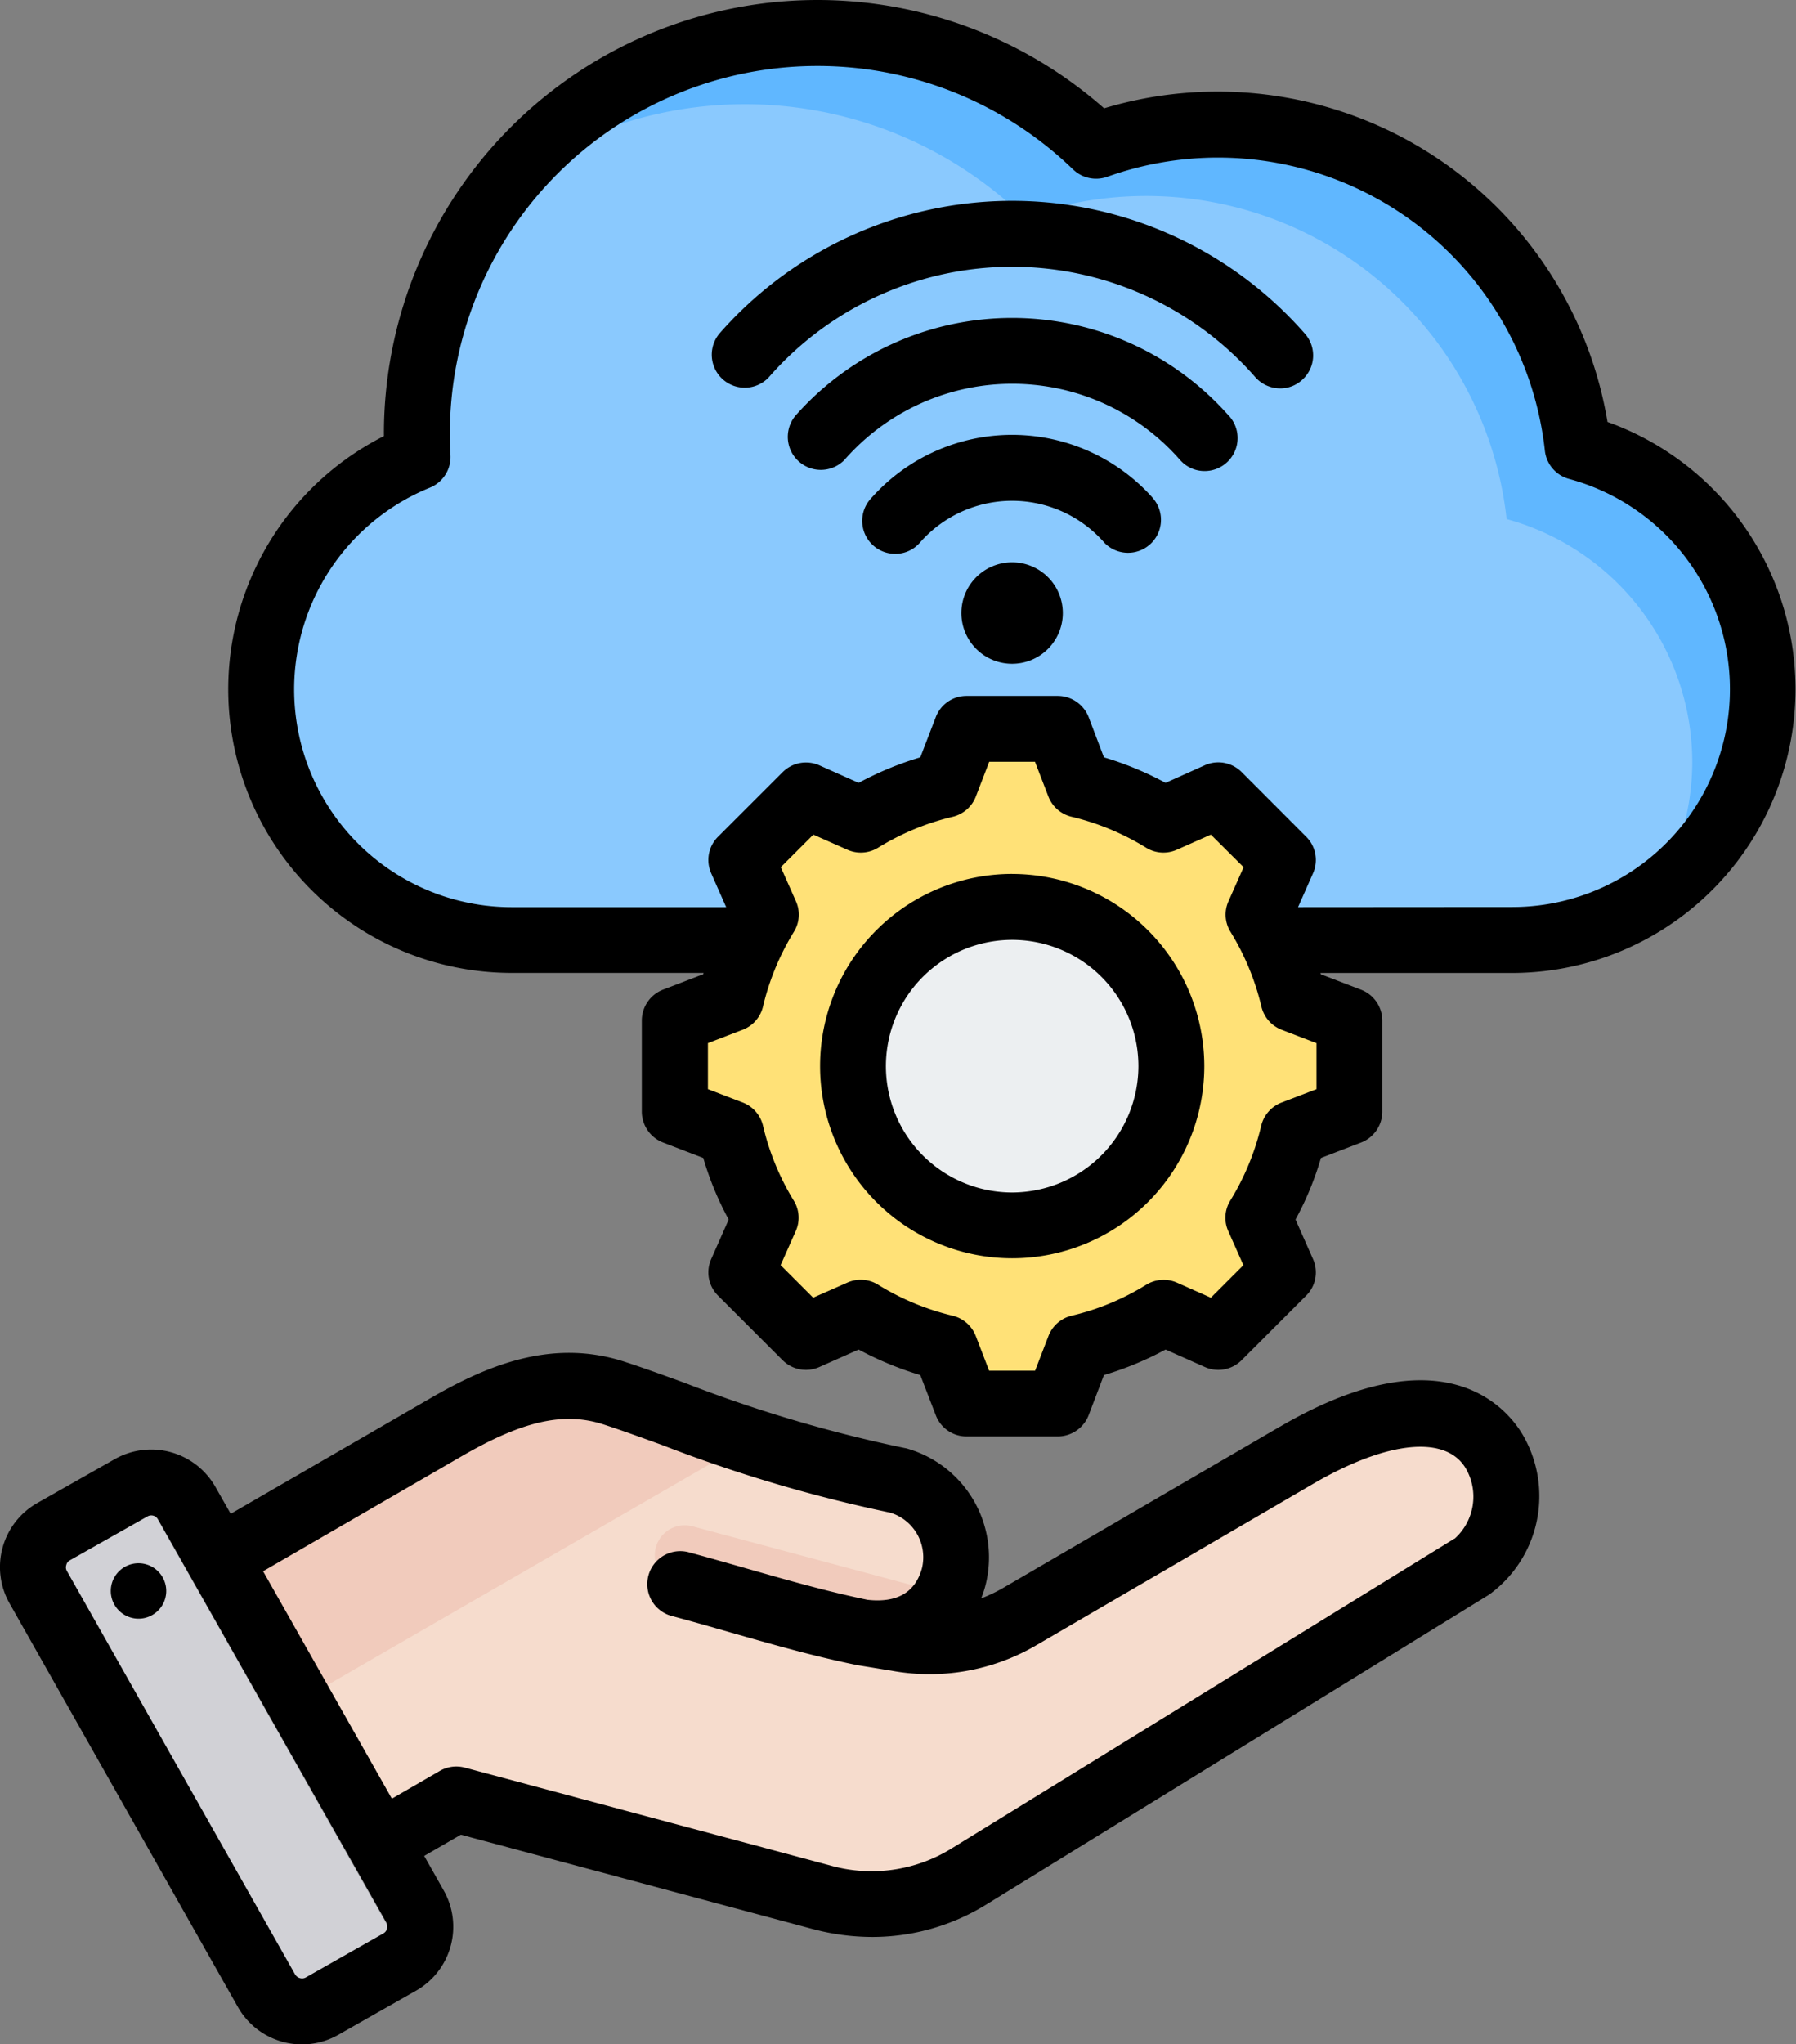 <svg xmlns="http://www.w3.org/2000/svg" width="60.769" height="69.14" viewBox="0 0 60.769 69.14">
  <rect x="0" y="0" width="60.769" height="69.14" fill="#808080" stroke="none"/>
  <g id="Group_109452" data-name="Group 109452" transform="translate(-38.029 -8.001)">
    <g id="Group_109455" data-name="Group 109455" transform="translate(39.1 9.088)">
      <g id="Group_109452-2" data-name="Group 109452" transform="translate(7.72 0)">
        <path id="Path_154606" data-name="Path 154606" d="M106.4,30.166a8.495,8.495,0,0,0,3.2,16.366h33.912a8.5,8.5,0,0,0,2.217-16.7,12.27,12.27,0,0,0-16.327-10.211,13.58,13.58,0,0,0-23.022,9.76c0,.263.008.524.023.784Z" transform="translate(-101.096 -15.802)" fill="#8ac9fe" fill-rule="evenodd"/>
        <path id="Path_154607" data-name="Path 154607" d="M198.249,45.132a8.488,8.488,0,0,0-2.441-15.3,12.27,12.27,0,0,0-16.327-10.211,13.579,13.579,0,0,0-20.186,1.455,13.578,13.578,0,0,1,17.747.984,12.27,12.27,0,0,1,16.327,10.211,8.531,8.531,0,0,1,6.281,8.2A8.433,8.433,0,0,1,198.249,45.132Z" transform="translate(-151.182 -15.802)" fill="#60b7ff" fill-rule="evenodd"/>
      </g>
      <g id="Group_109453" data-name="Group 109453" transform="translate(21.719 23.587)">
        <path id="Path_154608" data-name="Path 154608" d="M215.2,186.9a9.739,9.739,0,0,1,2.852,1.182l1.853-.823,2.184,2.184-.823,1.852a9.739,9.739,0,0,1,1.182,2.852l1.891.728v3.089l-1.891.728a9.74,9.74,0,0,1-1.182,2.852l.823,1.853-2.184,2.184-1.852-.823a9.737,9.737,0,0,1-2.852,1.182l-.728,1.89h-3.089l-.728-1.891a9.739,9.739,0,0,1-2.852-1.182l-1.853.823-2.184-2.184.823-1.852a9.736,9.736,0,0,1-1.182-2.852l-1.891-.728v-3.089l1.891-.728a9.736,9.736,0,0,1,1.182-2.852l-.823-1.853,2.184-2.184,1.853.823a9.74,9.74,0,0,1,2.852-1.182l.728-1.891h3.089Z" transform="translate(-201.518 -185.011)" fill="#ffe177" fill-rule="evenodd"/>
        <path id="Path_154609" data-name="Path 154609" d="M233.416,204.76l-1.853.823-.285-.285,1.737-.772Q233.213,204.648,233.416,204.76Zm7.4-17.858a9.739,9.739,0,0,1,2.852,1.182l-.527.234a12.844,12.844,0,0,0-3.253-1.416l-.728-1.891h.928Zm2.852,17.858a9.736,9.736,0,0,1-2.852,1.182l-.728,1.891h-.928l.728-1.891a12.844,12.844,0,0,0,3.253-1.416Zm-12.387-17.213.285-.285,1.853.823q-.2.112-.4.234Zm13.6,0,.642-.285,2.184,2.184-.823,1.852a9.741,9.741,0,0,1,1.182,2.852l1.89.728v3.089l-1.891.728a9.739,9.739,0,0,1-1.182,2.852l.823,1.853-2.184,2.184-.642-.285,1.9-1.9-.823-1.853a9.739,9.739,0,0,0,1.182-2.852l1.891-.728v-3.089l-1.891-.728a9.735,9.735,0,0,0-1.182-2.852l.823-1.852Z" transform="translate(-227.13 -185.011)" fill="#ffd064" fill-rule="evenodd"/>
        <circle id="Ellipse_2111" data-name="Ellipse 2111" cx="5.386" cy="5.386" r="5.386" transform="translate(3.786 11.411) rotate(-45)" fill="#eceff1"/>
        <path id="Path_154610" data-name="Path 154610" d="M250.122,228.232a5.386,5.386,0,1,0,0,10.772q.216,0,.428-.017a5.386,5.386,0,0,1,0-10.738Q250.339,228.232,250.122,228.232Z" transform="translate(-238.712 -222.207)" fill="#d1d1d6" fill-rule="evenodd"/>
      </g>
      <g id="Group_109454" data-name="Group 109454" transform="translate(0 45.808)">
        <path id="Path_154611" data-name="Path 154611" d="M70.417,351.464l9.737-5.641c1.827-1.059,3.686-1.809,5.694-1.158a68.461,68.461,0,0,0,9.626,2.958,2.7,2.7,0,0,1,1.871,3.24,2.618,2.618,0,0,1-3.24,1.871l1.3.209a6.07,6.07,0,0,0,4.173-.727l9.362-5.453c7.277-4.238,8.346,2.282,5.926,3.772L97.88,361a6.23,6.23,0,0,1-5.045.711l-12.323-3.3-4.564,2.635a1.843,1.843,0,0,1-2.513-.673l-3.69-6.392A1.843,1.843,0,0,1,70.417,351.464Z" transform="translate(-66.185 -344.422)" fill="#f6dccd" fill-rule="evenodd"/>
        <path id="Path_154612" data-name="Path 154612" d="M207.023,380.464a2.672,2.672,0,0,1-3.018,1.288c-2.018-.534-4.035-1.081-6.052-1.621a1.013,1.013,0,1,1,.524-1.956Z" transform="translate(-176.086 -373.44)" fill="#f1cbbc" fill-rule="evenodd"/>
        <path id="Path_154613" data-name="Path 154613" d="M70.417,351.464l9.737-5.641c1.827-1.059,3.686-1.809,5.694-1.158,1.2.389,2.8,1.016,4.606,1.618l-18.862,10.89-1.846-3.2a1.843,1.843,0,0,1,.671-2.512Z" transform="translate(-66.184 -344.422)" fill="#f1cbbc" fill-rule="evenodd"/>
        <path id="Path_154614" data-name="Path 154614" d="M50.916,368.588l7.722,13.645a1.382,1.382,0,0,1-.521,1.878L55.49,385.6a1.382,1.382,0,0,1-1.878-.521L45.89,371.432a1.382,1.382,0,0,1,.521-1.878l2.627-1.487A1.382,1.382,0,0,1,50.916,368.588Z" transform="translate(-45.712 -364.618)" fill="#d1d1d6" fill-rule="evenodd"/>
        <path id="Path_154615" data-name="Path 154615" d="M77.191,377.963l1.367,2.415,1.352,2.388a1.382,1.382,0,0,1-.517,1.876l.938-.531a1.382,1.382,0,0,0,.521-1.878l-1.356-2.4-2.723-4.812-2.726-4.817-.917-1.62a1.384,1.384,0,0,0-1.605-.638l1.587,2.8,2.723,4.812,1.356,2.4Z" transform="translate(-67.926 -364.619)" fill="#b1b1b5" fill-rule="evenodd"/>
      </g>
    </g>
    <path id="Path_154616" data-name="Path 154616" d="M73.99,28.735a1.716,1.716,0,1,1-1.712-1.716A1.715,1.715,0,0,1,73.99,28.735Zm8.175-9.466a1.108,1.108,0,0,1-.072,1.576,1.093,1.093,0,0,1-.748.292,1.127,1.127,0,0,1-.827-.363,10.937,10.937,0,0,0-16.488,0,1.116,1.116,0,0,1-1.647-1.505,13.169,13.169,0,0,1,19.782,0Zm-2.552,2.8a9.78,9.78,0,0,0-14.677,0,1.118,1.118,0,0,0,1.654,1.5,7.545,7.545,0,0,1,11.377,0,1.1,1.1,0,0,0,.82.364,1.116,1.116,0,0,0,.826-1.868Zm-2.559,2.8a1.115,1.115,0,0,1-1.647,1.5,4.146,4.146,0,0,0-6.266,0,1.1,1.1,0,0,1-.82.363,1.115,1.115,0,0,1-.827-1.867,6.375,6.375,0,0,1,9.56,0ZM72.277,48.332a4.272,4.272,0,1,1,4.271-4.271A4.282,4.282,0,0,1,72.277,48.332Zm0-10.774a6.5,6.5,0,1,0,6.5,6.5A6.507,6.507,0,0,0,72.277,37.559ZM43.644,61.674a.938.938,0,1,1-1.069-.792A.94.94,0,0,1,43.644,61.674Zm43.6-1.637L70.256,70.5a5.136,5.136,0,0,1-4.173.584l-12.328-3.3a1.118,1.118,0,0,0-.846.112l-1.621.938-4.357-7.692,6.738-3.9c2.06-1.19,3.445-1.5,4.79-1.062.564.184,1.22.42,1.975.694a49.162,49.162,0,0,0,7.716,2.287,1.575,1.575,0,0,1,1.076,1.871c-.223.828-.846,1.189-1.85,1.076-1.358-.282-2.664-.653-4.035-1.045-.663-.189-1.338-.382-2.04-.571a1.116,1.116,0,0,0-.577,2.155c.682.182,1.358.375,2,.56,1.437.41,2.8.8,4.258,1.1l.039.009,1.168.19a7.153,7.153,0,0,0,4.914-.866l9.356-5.453c2.506-1.458,4.488-1.66,5.164-.526a1.907,1.907,0,0,1-.381,2.385ZM51.124,73.231a.28.28,0,0,0-.02-.2L43.375,59.387a.259.259,0,0,0-.354-.1L40.39,60.774a.241.241,0,0,0-.118.159.248.248,0,0,0,.02.2l7.723,13.647a.27.27,0,0,0,.164.123.255.255,0,0,0,.2-.024L51,73.392A.258.258,0,0,0,51.124,73.231Zm30.214-16.98L71.982,61.7a5.21,5.21,0,0,1-.755.361,3.454,3.454,0,0,0,.151-.461,3.828,3.828,0,0,0-2.6-4.59.929.929,0,0,0-.144-.036A46.906,46.906,0,0,1,61.2,54.773c-.741-.269-1.443-.523-2.047-.718-2.5-.812-4.737.178-6.594,1.255L45.835,59.2l-.518-.911a2.5,2.5,0,0,0-3.4-.941l-2.624,1.486a2.489,2.489,0,0,0-.938,3.4l7.723,13.647a2.491,2.491,0,0,0,3.392.943L52.1,75.332a2.489,2.489,0,0,0,.938-3.4l-.656-1.161,1.24-.718,11.882,3.184a7.867,7.867,0,0,0,2.04.274A7.328,7.328,0,0,0,71.424,72.4L88.411,61.936a4.115,4.115,0,0,0,1.129-5.429c-.525-.876-2.664-3.479-8.2-.255ZM89.2,38.678A7.367,7.367,0,0,0,91.121,24.2a1.117,1.117,0,0,1-.82-.956A11.129,11.129,0,0,0,75.492,13.98a1.124,1.124,0,0,1-1.155-.249A12.439,12.439,0,0,0,53.25,22.673c0,.231.007.474.02.719a1.118,1.118,0,0,1-.689,1.1,7.365,7.365,0,0,0,2.769,14.191H62.6l-.505-1.142a1.106,1.106,0,0,1,.23-1.241l2.185-2.184a1.117,1.117,0,0,1,1.24-.232l1.332.594a10.981,10.981,0,0,1,2.086-.863l.525-1.362a1.11,1.11,0,0,1,1.037-.715h3.09a1.126,1.126,0,0,1,1.043.715l.518,1.362a10.973,10.973,0,0,1,2.086.863L78.8,33.88a1.116,1.116,0,0,1,1.24.232L82.224,36.3a1.106,1.106,0,0,1,.23,1.241l-.505,1.142Zm-6.627,6.161V43.282l-1.181-.453a1.119,1.119,0,0,1-.682-.782,8.633,8.633,0,0,0-1.043-2.526,1.1,1.1,0,0,1-.072-1.037l.512-1.153L79,36.23l-1.155.512a1.114,1.114,0,0,1-1.037-.07,8.611,8.611,0,0,0-2.519-1.047,1.117,1.117,0,0,1-.787-.684l-.453-1.176H71.5l-.453,1.176a1.119,1.119,0,0,1-.781.684,8.58,8.58,0,0,0-2.526,1.047,1.114,1.114,0,0,1-1.037.07l-1.155-.512-1.1,1.1.512,1.153a1.1,1.1,0,0,1-.072,1.037,8.619,8.619,0,0,0-1.043,2.526,1.119,1.119,0,0,1-.682.782l-1.181.453v1.557l1.181.453a1.119,1.119,0,0,1,.682.781A8.612,8.612,0,0,0,64.882,48.6a1.1,1.1,0,0,1,.072,1.037l-.512,1.153,1.1,1.1L66.7,51.38a1.115,1.115,0,0,1,1.037.07A8.558,8.558,0,0,0,70.263,52.5a1.119,1.119,0,0,1,.781.685l.453,1.176h1.555l.453-1.176a1.118,1.118,0,0,1,.781-.685,8.49,8.49,0,0,0,2.526-1.047,1.127,1.127,0,0,1,1.043-.07L79,51.891l1.1-1.1-.512-1.153a1.1,1.1,0,0,1,.072-1.037,8.632,8.632,0,0,0,1.043-2.526,1.119,1.119,0,0,1,.682-.781ZM92.42,22.272A13.371,13.371,0,0,0,75.387,11.664,14.67,14.67,0,0,0,51.019,22.672v.078a9.594,9.594,0,0,0,4.33,18.157h6.489a.11.11,0,0,0-.013.043l-1.365.524a1.122,1.122,0,0,0-.715,1.041V45.6a1.123,1.123,0,0,0,.715,1.041l1.365.524a10.449,10.449,0,0,0,.86,2.082l-.59,1.334a1.105,1.105,0,0,0,.23,1.24l2.185,2.185a1.115,1.115,0,0,0,1.24.231l1.332-.592a11.111,11.111,0,0,0,2.086.863l.525,1.36a1.11,1.11,0,0,0,1.037.715h3.09a1.125,1.125,0,0,0,1.043-.715l.518-1.36a10.934,10.934,0,0,0,2.086-.863l1.332.592a1.115,1.115,0,0,0,1.24-.231l2.185-2.185a1.105,1.105,0,0,0,.23-1.24l-.59-1.334a10.479,10.479,0,0,0,.86-2.082l1.365-.524A1.123,1.123,0,0,0,84.8,45.6V42.517a1.122,1.122,0,0,0-.715-1.041l-1.365-.524a.11.11,0,0,0-.013-.043H89.2A9.6,9.6,0,0,0,92.42,22.272Z" fill-rule="evenodd"/>
  </g>
</svg>
